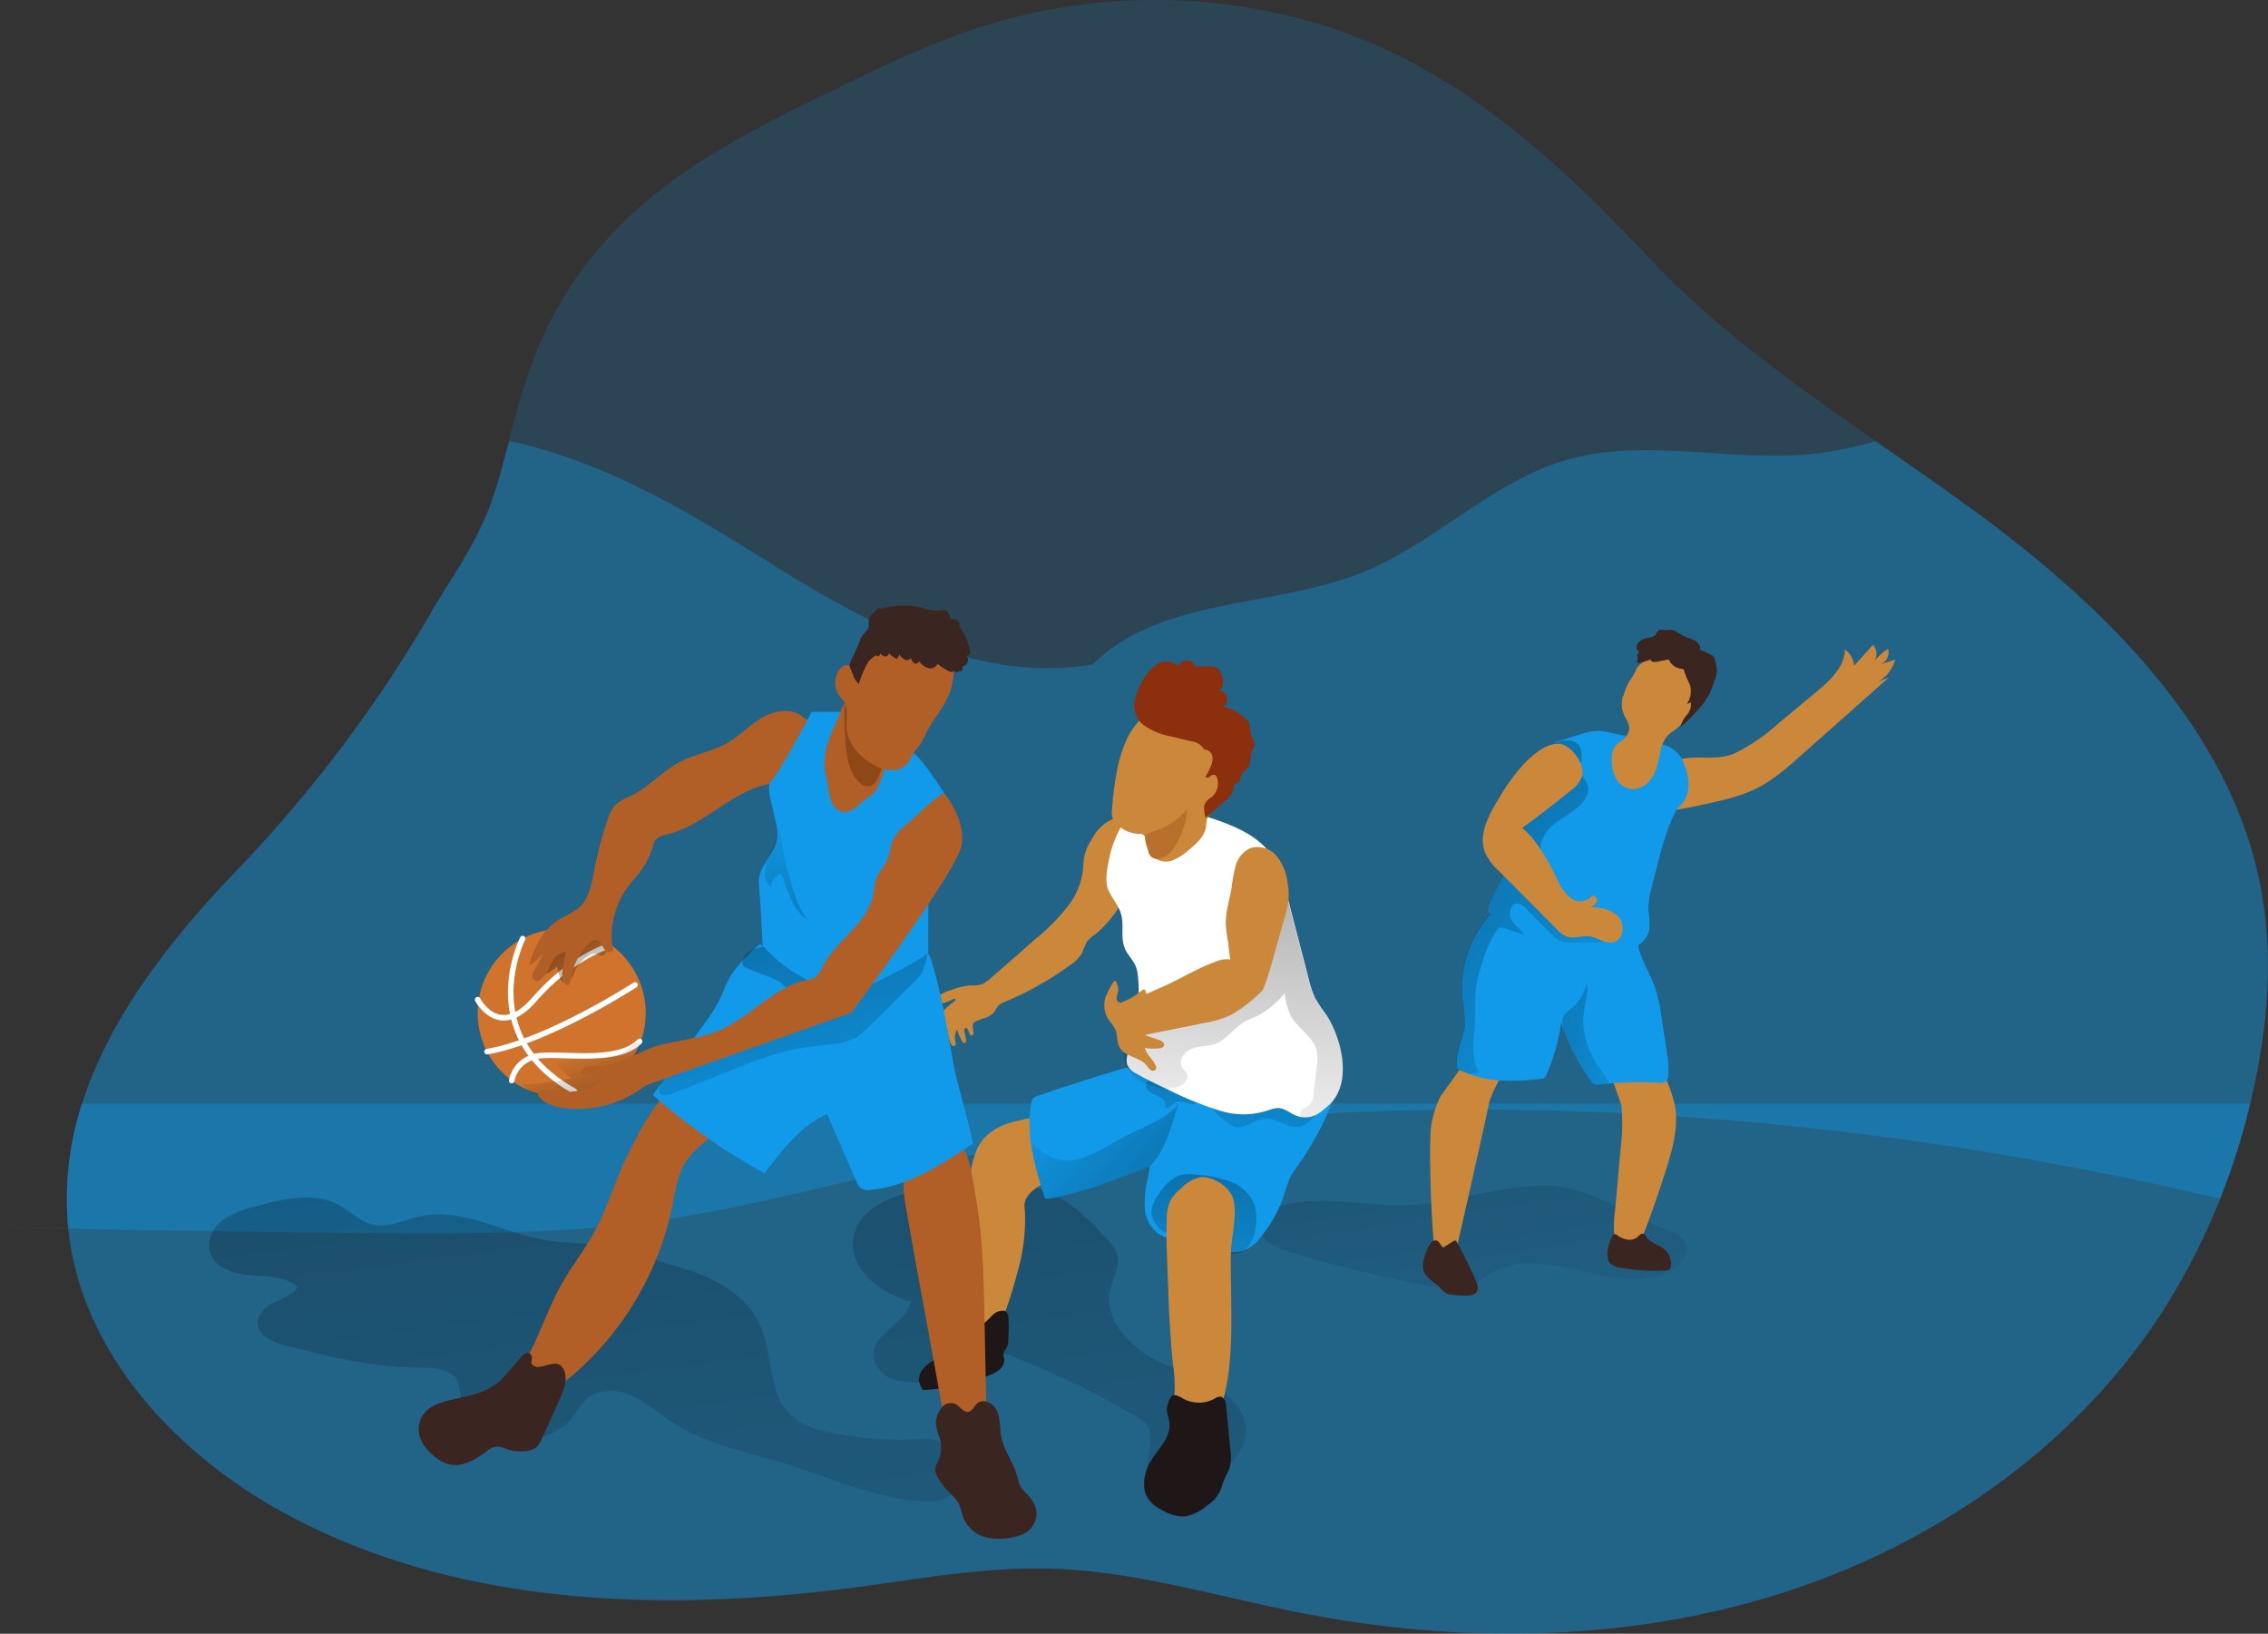 <svg id="Layer_1" data-name="Layer 1" xmlns="http://www.w3.org/2000/svg" xmlns:xlink="http://www.w3.org/1999/xlink" viewBox="0 0 408.07 293.92"><rect x="0" y="0" width="408.07" height="293.92" fill="#333333" stroke="none"/><defs><linearGradient id="linear-gradient" x1="241.86" y1="210.69" x2="262.98" y2="70.47" gradientTransform="matrix(1, 0, 0, -1, 0, 352)" gradientUnits="userSpaceOnUse"><stop offset="0.01"/><stop offset="0.08" stop-opacity="0.69"/><stop offset="0.21" stop-opacity="0.32"/><stop offset="1" stop-opacity="0"/></linearGradient><linearGradient id="linear-gradient-2" x1="161.07" y1="248.05" x2="193.73" y2="-6.48" xlink:href="#linear-gradient"/><linearGradient id="linear-gradient-3" x1="78.38" y1="237.22" x2="111" y2="-17.02" xlink:href="#linear-gradient"/><linearGradient id="linear-gradient-4" x1="218.27" y1="149.35" x2="214.2" y2="108.94" xlink:href="#linear-gradient"/><linearGradient id="linear-gradient-5" x1="210.2" y1="128.79" x2="210.01" y2="80.92" xlink:href="#linear-gradient"/><linearGradient id="linear-gradient-6" x1="219.34" y1="183.38" x2="213.63" y2="110.29" xlink:href="#linear-gradient"/><linearGradient id="linear-gradient-7" x1="127.52" y1="181.96" x2="142.09" y2="110.83" xlink:href="#linear-gradient"/><linearGradient id="linear-gradient-8" x1="102.04" y1="120.85" x2="97.25" y2="134.27" xlink:href="#linear-gradient"/><linearGradient id="linear-gradient-9" x1="92.67" y1="155.92" x2="105.63" y2="141.37" xlink:href="#linear-gradient"/><linearGradient id="linear-gradient-10" x1="216.24" y1="96.91" x2="179.45" y2="128.07" xlink:href="#linear-gradient"/><linearGradient id="linear-gradient-11" x1="135.88" y1="130.16" x2="134.76" y2="179.72" xlink:href="#linear-gradient"/><linearGradient id="linear-gradient-12" x1="235.71" y1="182.41" x2="292.4" y2="141.49" xlink:href="#linear-gradient"/><linearGradient id="linear-gradient-13" x1="255.86" y1="142.28" x2="292.84" y2="134.58" xlink:href="#linear-gradient"/></defs><title>6</title><path d="M398.82,225.29q-.22,1-.48,2.07a128,128,0,0,1-5.4,17.1,115.6,115.6,0,0,1-10.38,20.3c-15.79,24.48-41.17,42.08-69,50.81s-57.85,9-86.43,3.32c-14.94-2.95-29.69-7.5-44.91-7.89-11.52-.3-23,1.8-34.38,3.32-35.08,4.68-72.46,3.54-103.49-13.46C24.9,290.2,8,271.93,5.76,249.86v-.08a54.94,54.94,0,0,1,2.48-22.45c5.06-15.9,16.37-30,27.78-41.89A243.19,243.19,0,0,0,71,139c4.32-7.37,8.77-13.21,11.42-21.58,1-3.07,1.8-6.19,2.63-9.3a147.64,147.64,0,0,1,4.47-14.86A68.67,68.67,0,0,1,105,69.42c10.93-11,25.21-18,39.2-24.77,8.19-4,16.41-7.94,25.05-10.78a103.18,103.18,0,0,1,61.54-.74,93.47,93.47,0,0,1,16,6.54C263.34,48.27,277.1,61.28,290,75c12.12,12.92,26.56,23.14,41.07,33.24,6.37,4.43,12.76,8.84,19,13.44,23,17.08,45.14,39,50.32,67.24C402.55,200.93,401.5,213.37,398.82,225.29Z" transform="translate(6.52 -28.8)" fill="#109ae9" opacity="0.18" style="isolation:isolate"/><path d="M398.82,225.29q-.22,1-.48,2.07a128,128,0,0,1-5.4,17.1c-78.08-18.36-160.19-22.19-238.51-5-14.34,3.15-28.56,7-43.1,9-16.58,2.33-33.39,2.31-50.13,2.18q-27.71-.22-55.41-.8c-27.7-.57,0,0,0-.08a54.94,54.94,0,0,1,2.48-22.45c5.06-15.9,16.37-30,27.78-41.89a243.19,243.19,0,0,0,35-46.41c4.32-7.37,8.77-13.21,11.42-21.58,1-3.07,1.8-6.19,2.63-9.3l.47.1c17.86,4,32.68,13.25,48,22.81,17.12,10.65,36.64,20.71,56.5,17.3,12.38-12.24,32.69-10.07,48.81-16.67,12.89-5.27,23.08-16.24,36.45-20.12,14.36-4.16,29.78.55,44.63-1.12a72.22,72.22,0,0,0,11-2.24c6.37,4.43,12.76,8.84,19,13.44,23,17.08,45.14,39,50.32,67.24C402.55,200.93,401.5,213.37,398.82,225.29Z" transform="translate(6.52 -28.8)" fill="#109ae9" opacity="0.35" style="isolation:isolate"/><path d="M398.34,227.36a121.61,121.61,0,0,1-15.78,37.4c-15.79,24.48-41.17,42.08-69,50.81s-57.85,9-86.43,3.32c-14.94-2.95-29.69-7.5-44.91-7.89-11.52-.3-23,1.8-34.38,3.32-35.08,4.68-72.46,3.54-103.49-13.46-19.47-10.67-36.35-29-38.6-51.05a54.94,54.94,0,0,1,2.48-22.45Z" transform="translate(6.52 -28.8)" fill="#109ae9" opacity="0.35" style="isolation:isolate"/><path d="M246.41,245.63c-7.78.2-15.82-2.16-23.18.38-1.31.45-2.69,1.18-3.14,2.5-.89,2.62,2.38,4.61,5,5.41a240.37,240.37,0,0,0,27.51,6.6,10.57,10.57,0,0,0,4.23.16c2-.47,3.53-2,5.3-3,9.41-5.38,22.08,4.73,31.75-.17,2-1,3.82-3.38,2.74-5.34a5.17,5.17,0,0,0-3-2c-7-2.57-14.23-7.93-21.68-8.08C263.33,241.91,255,245.41,246.41,245.63Z" transform="translate(6.52 -28.8)" fill="url(#linear-gradient)"/><path d="M201.19,273.36c-4.67-2.48-9.08-7.26-8-12.43.48-2.21,1.94-4.38,1.3-6.54a7.15,7.15,0,0,0-1.86-2.71c-2.58-2.76-5.23-5.55-8.51-7.42-7.09-4-15.87-3.07-23.89-1.64-5.59,1-12.28,3.28-13.2,8.88s4.84,10,10.29,11.46c-.59,3.91-6.52,5.45-6.69,9.4-.09,2,1.58,3.82,3.49,4.55a14.78,14.78,0,0,0,6.06.51l7.06-.39a4.81,4.81,0,0,0,3.4-1.08c1-1,1-2.86,2.31-3.44a3.28,3.28,0,0,1,2.51.27A156.22,156.22,0,0,1,196,282.54c3.88,2.21,4.85,2.49,4.39,6.8-.22,2.11-1.24,3.88.34,5.82,5,6.23,17.64-3.08,16.93-9.56C216.86,278.48,206.34,276.1,201.19,273.36Z" transform="translate(6.52 -28.8)" fill="url(#linear-gradient-2)"/><path d="M160,287.64a59,59,0,0,1-17.63-1.24,14.23,14.23,0,0,1-6.34-2.73c-4.42-3.85-3.41-10.92-5.74-16.3-2.77-6.4-9.66-9.28-16-11-3.35-.89-6.47-2.45-9.82-3.14-4.31-.89-8.77-.59-13.1-1.37C83.83,250.5,76.52,246,69,247.66c-2.89.63-5.79,2.16-8.66,1.42-2.15-.56-3.77-2.31-5.71-3.39-4.59-2.56-10.27-1.21-15.33.21a16.67,16.67,0,0,0-5.74,2.43,5.64,5.64,0,0,0-2.37,5.44c.68,3,4.21,4.21,7.23,4.46s6.39.14,8.68,2.14c-1,1.37-2.67,2-4.17,2.7s-3.05,2-3.08,3.65c0,2.38,2.79,3.6,5.1,4.19,7.69,1.93,15.47,3.88,23.4,3.94,2.45,0,5.2,0,7,1.66,1.12,1.08,2.42,11.34.8,11.08,7.34,1.15,16.28,1.7,20.7-4.27a22.54,22.54,0,0,1,2-2.66c2.06-2,5.46-2,8.12-.84s4.84,3.1,7.24,4.7c5.11,3.39,11.15,5,17.07,6.57,8.63,2.28,20.8,8.13,29.67,7.81C169.52,298.63,166.83,287.64,160,287.64Z" transform="translate(6.52 -28.8)" fill="url(#linear-gradient-3)"/><path d="M180.89,229.45c-1.57.45-3.23.71-4.82,1.11-2.89.72-5.52,2.19-6.81,5a17.6,17.6,0,0,0-1.2,4.61,87.92,87.92,0,0,0-.31,25.25,23.55,23.55,0,0,1,.27,2.65c0,1.07,0,2.44.84,2.66a1.53,1.53,0,0,0,1.08-.26,13.14,13.14,0,0,0,2.28-1.56,3.79,3.79,0,0,0,.75-.8,5.13,5.13,0,0,0,.52-1.05,76.94,76.94,0,0,0,3.08-9.47,33.81,33.81,0,0,0,1.31-11,4.54,4.54,0,0,1,0-1.56c.46-1.61,2.44-3,4-3.48l3.56-1.07a1.81,1.81,0,0,0,1.44-2.53,28.91,28.91,0,0,0-3.14-9.7A12.31,12.31,0,0,1,180.89,229.45Z" transform="translate(6.52 -28.8)" fill="#cb883a"/><path d="M233.37,226.59a55,55,0,0,1-7,12.81c-1.33,1.81-1.59,4-2.49,6.09a26,26,0,0,1-3.51,5.84,7.68,7.68,0,0,1-2.51,2.2,6.08,6.08,0,0,1-2.26.53,17,17,0,0,1-4.38-.39,50.36,50.36,0,0,1-7.13-1.92,8.79,8.79,0,0,1-2.34-1.1,6.31,6.31,0,0,1-2.29-4.55,19,19,0,0,1,.51-5.2c.33-1.74.09-.49.43-2.23l-.26.1c-2.51,1-4.71,1.75-8.24,3.11-.89.34-10.14,3.12-10.36,2.5a51.58,51.58,0,0,1-2.44-9.06,23.68,23.68,0,0,1-.12-7.79c.28-1.54.7-1.41,2.27-1.94,1.42-.48,2.85-1,4.27-1.42,2.86-.93,5.72-1.83,8.6-2.7a20.31,20.31,0,0,1,3.77-.83,8,8,0,0,1,4,.54c2.34,1,4.82.68,7.41.7a176.53,176.53,0,0,1,22.85,1.82,2.2,2.2,0,0,1,1,.3C233.94,224.55,233.71,225.72,233.37,226.59Z" transform="translate(6.52 -28.8)" fill="#109ae9"/><path d="M206.24,227a4.91,4.91,0,0,0,2.11.41,3.8,3.8,0,0,0,.77-.24,2.34,2.34,0,0,1,1.94.58,18.77,18.77,0,0,1,1.45,1.51,15.61,15.61,0,0,0,2.27,1.78,3.4,3.4,0,0,0,1,.52,2.63,2.63,0,0,0,1.52-.12c1.33-.44,2.53-1.34,3.93-1.37,2.75-.06,4.82,2.83,7.46.73a15.51,15.51,0,0,0,3.61-4.13,8.75,8.75,0,0,1-6.53,1.05,50.54,50.54,0,0,1-6.48-2,71.82,71.82,0,0,0-11.43-2.37c-1.4-.21-2.77-.62-4.18-.8a6.05,6.05,0,0,0-2.08,0c-.5.13-1.57.5-1.82.94a1.48,1.48,0,0,0,.66,1.82c.58.41,1.29.58,1.89,1a1.57,1.57,0,0,1,.8,1.78c.76.17,1.31-.75,2.05-1A1.92,1.92,0,0,1,206.24,227Z" transform="translate(6.52 -28.8)" fill="url(#linear-gradient-4)"/><path d="M219.19,245.6a7.48,7.48,0,0,0-4.43-4.26,21.92,21.92,0,0,0-6.2-1.21,7.27,7.27,0,0,0-2.75.08,7,7,0,0,0-3.26,2.66c-1.06,1.34-2.12,2.94-1.82,4.62a4.42,4.42,0,0,0,2.44,3,17.12,17.12,0,0,0,3.77,1.22c2.52.64,6.52,3.25,9.14,2.64C219.37,253.58,220.07,248.21,219.19,245.6Z" transform="translate(6.52 -28.8)" fill="url(#linear-gradient-5)"/><path d="M204.5,273.91a30.78,30.78,0,0,1,.17,7.79c-.2,1.33-.59,2.75,0,4,.86,1.91,3.67,2.21,5.42,1.06s2.63-3.23,3.23-5.24c1.7-5.8,1.78-11.89,1.69-17.89,0-3-.13-6.07-.07-9.1.05-2.82.83-5.54.68-8.37a6.09,6.09,0,0,0-.42-2.15,6,6,0,0,0-3-2.8,5.18,5.18,0,0,0-2.53-.65,6.42,6.42,0,0,0-3.62,2,7.83,7.83,0,0,0-2,2.25,7.92,7.92,0,0,0-.64,3.4c-.16,4.07.13,8.22.26,12.32Q203.84,267.22,204.5,273.91Z" transform="translate(6.52 -28.8)" fill="#cb883a"/><path d="M204.23,280a1.2,1.2,0,0,1,1.06-.11,5.7,5.7,0,0,1,1.1.56,5.89,5.89,0,0,0,5.59,0,1.88,1.88,0,0,1,1.06-.38c.73.07,1,1,1.06,1.74l.77,8a7.07,7.07,0,0,1-.14,3c-.43,1.25-1.12,2.24-1.44,3.54a6.28,6.28,0,0,1-2.59,3.28,8.24,8.24,0,0,1-4.06,2,6.83,6.83,0,0,1-3.26-.73c-1.86-.82-3.71-2.11-4-4.26a7.51,7.51,0,0,1,1-4.68c1.46-2.72,4.24-4.63,3.36-8a8.44,8.44,0,0,1-.31-1.32,4.66,4.66,0,0,1,.38-1.84,1.85,1.85,0,0,1,.36-.66Z" transform="translate(6.52 -28.8)" fill="#1f1717"/><path d="M193.66,176.19a7.44,7.44,0,0,0-3.59,3.35,10.28,10.28,0,0,0-1.47,3.21c-.21.94-.19,1.92-.31,2.87a13.15,13.15,0,0,1-2.41,5.87,35.67,35.67,0,0,1-6.1,6.24l-3.39,3-4.13,3.58a10.22,10.22,0,0,1-1.91,1.49,5,5,0,0,1-2.21.28,10.78,10.78,0,0,0-3.22.74,9.91,9.91,0,0,0-3.49,1.76.37.37,0,0,0-.17.29c0,.13.14.23.27.28a2.7,2.7,0,0,0,1.73.09,7,7,0,0,0,1.64-.66c.16-.08.39-.13.47,0s-.05.27-.16.36a13.72,13.72,0,0,0-2,1.73,1.86,1.86,0,0,0-.25.6,7.8,7.8,0,0,0-.75,2.46,6.7,6.7,0,0,0,.58,3.12.55.55,0,0,0,.26.32c.21.09.45-.12.5-.35a1.79,1.79,0,0,0-.07-.69,4.63,4.63,0,0,1,.41-2.29,14.48,14.48,0,0,0,.55,2.43,1.07,1.07,0,0,0,.42.67.36.36,0,0,0,.25.06.44.44,0,0,0,.34-.41,2.82,2.82,0,0,0-.09-.57,2.86,2.86,0,0,1,.32-2,9.23,9.23,0,0,0,.91,2.12c.09.15.21.31.38.31a.35.35,0,0,0,.32-.29,1.14,1.14,0,0,0,0-.45L167,214.4a.94.94,0,0,1,0-.41.33.33,0,0,1,.28-.26c.19,0,.3.2.38.37l.27.66a.52.52,0,0,0,.23.31.35.35,0,0,0,.44-.22,1.28,1.28,0,0,0,0-.55l-.09-.7a1.23,1.23,0,0,1,0-.54c.17-.53,1.35-.79,1.83-1a4,4,0,0,0,2.1-1.26,9.12,9.12,0,0,1,.6-1,3,3,0,0,1,1.21-.74,57.59,57.59,0,0,0,11.8-6.65,6.49,6.49,0,0,0,2.19-2.29,15.69,15.69,0,0,1,.77-1.85,6.13,6.13,0,0,1,1.57-1.39,20.39,20.39,0,0,0,4.26-4.95,23.53,23.53,0,0,0,2.79-4.87,23.39,23.39,0,0,0,1.06-5.17c.18-1.42,1.21-4.2-.17-5.37C197.46,175.59,194.91,175.77,193.66,176.19Z" transform="translate(6.52 -28.8)" fill="#cb883a"/><path d="M233.13,227.06a10.21,10.21,0,0,1-1.32,1.22,8.81,8.81,0,0,1-1.36,1,4.45,4.45,0,0,1-2.82.49,5,5,0,0,1-1-.28c-1.07-.44-2-1.31-3.16-1.34a4.68,4.68,0,0,0-1.52.31,14.11,14.11,0,0,1-9.21.09,59.85,59.85,0,0,1-9.2-3.77l-.28-.13c-1.76-.83-3.51-1.67-5.2-2.63a3.55,3.55,0,0,1-1.78-1.7,3.94,3.94,0,0,1,.33-2.53,29.43,29.43,0,0,0,1.19-4.42,30.16,30.16,0,0,0,.44-8.74,7.19,7.19,0,0,0-.39-1.94c-.48-1.2-1.53-2.11-2-3.31-.63-1.51-.32-3.23-.44-4.86-.18-2.39-1.52-3.52-2.47-5.49-.69-1.45-.31-3.6,0-5.19a19.94,19.94,0,0,1,5.22-10.32,3,3,0,0,1,1.55-1,3.15,3.15,0,0,1,1.49.22l8.73,2.77c4.72,1.5,9.82,3.27,12.54,7.42a22.11,22.11,0,0,1,2.47,6.52l.06.24q2,7.71,4,15.42a16.82,16.82,0,0,0,1.09,3.23,28.44,28.44,0,0,0,2,3C234.71,215.32,236.75,222.88,233.13,227.06Z" transform="translate(6.52 -28.8)" fill="#fff"/><path d="M233.13,227.06a10.21,10.21,0,0,1-1.32,1.22,8.81,8.81,0,0,1-1.36,1,4.45,4.45,0,0,1-2.82.49.68.68,0,0,1-.18-.29,1.15,1.15,0,0,1,.59-1.22,6,6,0,0,0,1.2-.81,3,3,0,0,0,.56-1.68c.2-1.7.4-3.4.59-5.1a7.92,7.92,0,0,0,0-2.83c-.58-2.49-3.25-3.86-4.54-6.07a12.09,12.09,0,0,1-1.22-4.28,17,17,0,0,1-4.73,4c-.82.41-1.7.68-2.49,1.13-1.89,1.09-3.15,3.16-5.19,3.94-1.34.53-2.86.41-4.22.89s-2.58,2.05-1.87,3.31c.34.59,1.07,1.06,1,1.74-.2,1.67-2.25,2.17-3.89,2.14a6.24,6.24,0,0,1-1.36-.16c-2.12-.55-4.36-1.4-5.51-3.4a7.52,7.52,0,0,1-.17-6.11,2.54,2.54,0,0,1,.64-1.14,2.6,2.6,0,0,1,.94-.47l.34-.09c7.71-2,15.54-5.47,20-12.07,2.5-3.7,3.86-8.26,6.81-11.52q2,7.71,4,15.42a16.82,16.82,0,0,0,1.09,3.23,28.44,28.44,0,0,0,2,3C234.71,215.32,236.75,222.88,233.13,227.06Z" transform="translate(6.52 -28.8)" fill="url(#linear-gradient-6)"/><path d="M214.25,197.12c.05.35.11.71.18,1.06s.32,3.22.44,3.25a4.42,4.42,0,0,0-2.46.32c-3.63,1.26-6.76,3.33-10.28,4.82-2.13.91-4.21,1.89-6.26,3a3.19,3.19,0,0,0-1.18.87,2.77,2.77,0,0,0,0,2.62c.41,1,.84,1.83,2,2.07a7.59,7.59,0,0,0,3-.18l10.57-2.13a18.37,18.37,0,0,0,4.59-1.36,27.76,27.76,0,0,0,5.72-4.4c.7-.95,2.37-7.25,2.69-8.39l1.38-4.88a17.65,17.65,0,0,0,.68-3.13,12.48,12.48,0,0,0-.18-3.11,9.33,9.33,0,0,0-2-4.79,4.46,4.46,0,0,0-4.77-1.34,4.92,4.92,0,0,0-2.57,3.15,28.7,28.7,0,0,0-.75,4.12c-.37,2.18-1.14,4.37-1,6.61A15.32,15.32,0,0,0,214.25,197.12Z" transform="translate(6.52 -28.8)" fill="#cb883a"/><path d="M193,212.36a10,10,0,0,1,1.11,1.55c.5,1.05.26,2.36.84,3.38,1,1.7,3.6,1.66,4.83,3.18a3.9,3.9,0,0,0,.67.79.7.7,0,0,0,.94,0,.8.8,0,0,0,0-.79c-.48-1.14-1.64-1.93-1.91-3.13a10.57,10.57,0,0,0,2.45.08c.4,0,.89-.16,1-.55s-.36-.77-.78-.93c-1.19-.46-2.64-.61-3.4-1.64l4-2.71a1.25,1.25,0,0,0,.72-1c0-.47-.67-.8-1.21-.8-1.68,0-3.15,1.22-4.83,1.31a7.81,7.81,0,0,1,1.67-1.91c.57-.63.93-1.66.35-2.29a.33.33,0,0,0-.14-.1.42.42,0,0,0-.3.12,12.46,12.46,0,0,1-3.53,2.13,1,1,0,0,1-.63.1.75.75,0,0,1-.46-.76,4.87,4.87,0,0,1,.2-.92,2.87,2.87,0,0,0-.37-2.16c-.33-.51-1.74,2.61-1.83,2.92A4.8,4.8,0,0,0,193,212.36Z" transform="translate(6.52 -28.8)" fill="#cb883a"/><path d="M194.76,166a53.09,53.09,0,0,0-1.18,8.32,4.23,4.23,0,0,0,0,1.42,3.24,3.24,0,0,0,.88,1.39,6.12,6.12,0,0,0,4,1.71,1.17,1.17,0,0,1,.73.15,1,1,0,0,1,.33.47c.54,1.3.71,2.88,1.81,3.75a3.41,3.41,0,0,0,3.23.33,10.19,10.19,0,0,0,2.84-1.84c1.38-1.14,2.86-2.45,3.09-4.23a8.56,8.56,0,0,1,.14-1.24,4.28,4.28,0,0,1,1.13-1.62,14.28,14.28,0,0,0,4-8.18,9,9,0,0,0-3.47-8.12,12,12,0,0,0-5.15-1.78,15.24,15.24,0,0,0-4.86-.09C197.76,157.28,195.79,162,194.76,166Z" transform="translate(6.52 -28.8)" fill="#cb883a"/><path d="M197.63,155a4.41,4.41,0,0,0,1.67,4.29,12.38,12.38,0,0,0,4.88,2l3.81.92a2.87,2.87,0,0,1,1.83,1,1.57,1.57,0,0,0,.3.38,1.5,1.5,0,0,0,.51.15,1.45,1.45,0,0,1,1,1.23,3.23,3.23,0,0,1-.27,1.62,9.63,9.63,0,0,1-1,1.94c.12.28.55.22.8,0a1,1,0,0,1,.82-.34.78.78,0,0,1,.47.53,3.21,3.21,0,0,1-1.07,3.57,2.5,2.5,0,0,0-1.26,1.58c-.06.23.16,2.21.37,2L214,172.8a3.43,3.43,0,0,0,1.44-2.14,1.07,1.07,0,0,1,.2-.8,1.46,1.46,0,0,1,.48-.21c.59-.28.51-1.16.87-1.71.22-.35.62-.55.9-.86.84-.91.42-2.43,1-3.55a2.8,2.8,0,0,0,.32-.73c.1-.58-.38-1.08-.56-1.63-.5-1.59.12-2.1-1.3-3.3a9.84,9.84,0,0,0-3.67-1.94,1.65,1.65,0,0,0-1.12-2.92,1.26,1.26,0,0,0,1-1.19,3.9,3.9,0,0,0-.33-1.65,2.31,2.31,0,0,0-.7-1.13,2,2,0,0,0-1-.31,11.06,11.06,0,0,0-2.93.08,1.63,1.63,0,0,0-3.07-.18,3.29,3.29,0,0,0-4-.24,8.25,8.25,0,0,0-2.71,3.34A10.27,10.27,0,0,0,197.63,155Z" transform="translate(6.52 -28.8)" fill="#8b2f0c"/><path d="M174.88,265.54c-.1-.47-.29-.8-.6-.89a2.57,2.57,0,0,0-2.24.77,15,15,0,0,1-1.8,1.67.74.74,0,0,1-.67.16c-.27-.1-.37-.42-.58-.61a1,1,0,0,0-1.32.24,4.42,4.42,0,0,0-.62,1.34,9.82,9.82,0,0,1-.91,1.69,4.72,4.72,0,0,1-.65.89,6.27,6.27,0,0,1-1.59,1,20.42,20.42,0,0,0-2.28,1.62,9,9,0,0,0-2,1.58,3,3,0,0,0-.78,2.27,3.58,3.58,0,0,0,.56,1.37.47.47,0,0,0,.21.23.62.62,0,0,0,.33,0,37.57,37.57,0,0,0,11.68-2.7,5.85,5.85,0,0,0,1.75-1,2.28,2.28,0,0,0,.81-1.77,3.69,3.69,0,0,1-.13-1.19,4.21,4.21,0,0,1,.55-.94,3.5,3.5,0,0,0,.29-1.72A20.66,20.66,0,0,0,174.88,265.54Z" transform="translate(6.52 -28.8)" fill="#1f1717"/><path d="M160.77,269.76l2.31,12.72a10.93,10.93,0,0,0,1.24,3.94,3.73,3.73,0,0,0,3.45,1.89c2.62-.36,3.23-3.83,3.17-6.47l-.34-16.45c-.14-7.08-.29-14.2-1.55-21.18-.44-2.41-1.07-8.81-3.33-9.86-1.59-.75-6.18.91-7.5,2.05-3.35,2.9-2,8.07-1.35,11.84C158.12,255.42,159.47,262.59,160.77,269.76Z" transform="translate(6.52 -28.8)" fill="#b15f27"/><path d="M106.25,236.93c-2.13,4.35-3.44,9.09-5.74,13.35-1.82,3.37-4.22,6.38-6.08,9.72-3.6,6.47-5.27,14.27-10.73,19.27-.61.56-1.33,1.33-1,2.1s1.33.81,2.12.69c5.12-.76,9.62-3.83,13.4-7.36a55,55,0,0,0,16.21-28.85c.59-2.9,1-6,2.69-8.39,2.45-3.55,7.27-5.23,8.9-9.22a2.86,2.86,0,0,0,.27-1.47c-.41-3-8.54-4.42-10.8-3C111.58,226.15,108.19,232.93,106.25,236.93Z" transform="translate(6.52 -28.8)" fill="#b15f27"/><path d="M168.53,234.54c-5.63,3.78-11.58,7.68-18.33,8.32a2.52,2.52,0,0,1-1.91-.35,2.71,2.71,0,0,1-.69-1.07l-5.31-12.21c-4.76,2.15-8.11,6.49-11.25,10.66a111.37,111.37,0,0,1-20.1-14.09l9.18-12.7a31.08,31.08,0,0,0,2.57-3.95c.79-1.53,1.32-3.19,2.19-4.68a23.82,23.82,0,0,1,5.47-5.86c1.45,2.2,4.52,2.37,7.12,2.79,2.36.37,4.66,1.12,7,1.38,4.7.51,9.1-1,13.47-2.47,2.43-.82,2.61-.45,3.33,2,.65,2.15,1.16,4.34,1.64,6.54.93,4.33,1.62,8.71,2.46,13.06C165.61,223,168.71,234.42,168.53,234.54Z" transform="translate(6.52 -28.8)" fill="#109ae9"/><path d="M127.93,200.28c-.47.38-1.08,1.49-.82,2.09a1.55,1.55,0,0,0,.9.67l4.33,1.72a6.78,6.78,0,0,1,1.59.8,18.33,18.33,0,0,1,1.84,2c1.29,1.3,3.22,1.87,4.39,3.28-.73-.88-7,1.61-8,1.92-2.77.84-5.46,2-8.16,3.12a30.56,30.56,0,0,0-8.9,4.89c-.93.81-2.94,2.59-3,3.93-.15,2.17,2.85.68,4,.21l10.26-4.06a61,61,0,0,1,9.11-3.07c2.51-.56,5.07-.81,7.62-1.12a11,11,0,0,0,4.39-1.18,11.38,11.38,0,0,0,2-1.66c2.4-2.29,4.79-4.61,7.07-7a19.67,19.67,0,0,0,2.84-3,19,19,0,0,0,1-3.61c-5.44,2.22-11.36,1.32-17,.44C139.57,200,131.33,197.53,127.93,200.28Z" transform="translate(6.52 -28.8)" fill="url(#linear-gradient-7)"/><circle cx="101.06" cy="182.25" r="15.12" fill="#d0742d"/><path d="M87.52,197.66S78.68,215,96.87,225.14" transform="translate(6.52 -28.8)" fill="none" stroke="#fff" stroke-linecap="round" stroke-miterlimit="10"/><path d="M79.42,208.65s3.83,7.32,10.16,0,13-9.51,13-9.51" transform="translate(6.52 -28.8)" fill="none" stroke="#fff" stroke-linecap="round" stroke-miterlimit="10"/><path d="M107.74,206s-15.65,10.15-26.62,12" transform="translate(6.52 -28.8)" fill="none" stroke="#fff" stroke-linecap="round" stroke-miterlimit="10"/><path d="M85.55,223.2a5.58,5.58,0,0,1,4.71-4.42c4.11-.63,14.32,1.46,18.3-2.61" transform="translate(6.52 -28.8)" fill="none" stroke="#fff" stroke-linecap="round" stroke-miterlimit="10"/><path d="M100.25,219.16l-5,.14c-.6,0-1.35.16-1.48.74s.31.89.68,1.21l1.78,1.51a40.06,40.06,0,0,1-8.72,1.11c.86,1.37,2.56,1.95,4.15,2.27a25.27,25.27,0,0,0,4.24.49,11,11,0,0,0,4.54-.63,14,14,0,0,0,3.67-2.5,15.7,15.7,0,0,0,3.39-3.56c.31-.5,1.81-3.48,1-3.77-.49-.18-2.46,1.79-3,2.05A12.41,12.41,0,0,1,100.25,219.16Z" transform="translate(6.52 -28.8)" fill="url(#linear-gradient-8)"/><path d="M93.67,202.68l.54,2a1.52,1.52,0,0,0,.28.62,1.12,1.12,0,0,0,1.57-.12,5.18,5.18,0,0,0,.82-1.56,6.56,6.56,0,0,1,2.43-2.86,1.82,1.82,0,0,1,1.49-.37c.34.1.65.38,1,.36.66,0,.84-.91.83-1.57,0-1-.21-2.23-1.16-2.54a2.11,2.11,0,0,0-1,0c-3.24.52-5.8,2.92-8.06,5.29-.34.36-1.94,1.72-1,2.2A6.25,6.25,0,0,0,93.67,202.68Z" transform="translate(6.52 -28.8)" fill="url(#linear-gradient-9)"/><path d="M89.84,199.3a11.08,11.08,0,0,1,4.79-5.41,19.92,19.92,0,0,0,2.77-1.57c2.1-1.67,2.57-4.6,3.06-7.24a62.25,62.25,0,0,1,2.42-9,6.5,6.5,0,0,1,1.27-2.41A9.29,9.29,0,0,1,107,172c3.18-1.54,5.56-4.41,8.69-6.06,2.73-1.45,5.91-1.92,8.6-3.44,2.28-1.3,4.09-3.29,6.36-4.6s5.39-1.8,7.35-.05c1.06.94,2.58.3,4,.66.65,1.7-.34,3.55-1.38,5q-1.31,1.86-2.78,3.6a7.67,7.67,0,0,1-2,1.81,12,12,0,0,1-3.88.92c-6.81,1.19-11.76,7.52-18.49,9.09a3.68,3.68,0,0,0-2,.91,3.74,3.74,0,0,0-.57,1.35,13.58,13.58,0,0,1-1.93,4c-.79,1.12-1.74,2.11-2.55,3.21a15,15,0,0,0-2.78,10.6c.32.23.11,1-.26,1.12a1,1,0,0,1-1-.33,4.82,4.82,0,0,1-.6-1A1.7,1.7,0,0,0,101,198c-.72-.28-1.47.34-2,.94a12,12,0,0,0-2.59,4.84c-.14.6-.22,1.23-.4,1.82-.07.22-.2.47-.43.46a.46.46,0,0,1-.25-.1c-.86-.61-.76-1.9-.58-2.94l.55-3.06a3.87,3.87,0,0,0-2.33,1.6c-.4.6-.61,1.31-1,2A5.78,5.78,0,0,1,90.76,205a1.21,1.21,0,0,1-.58.33.88.88,0,0,1-.92-1,3.05,3.05,0,0,1,.62-1.44,11.94,11.94,0,0,0,1.22-2.61,7.68,7.68,0,0,1-2.35,2.19A9.94,9.94,0,0,1,89.84,199.3Z" transform="translate(6.52 -28.8)" fill="#b15f27"/><path d="M144.69,156.87h-5.15s-6,11.3-7.35,12.51,1.62,7.48,1.08,10.45-3.51,4.86-3.24,8,.68,11.18.68,11.18,10.11,11.59,20.22,6.6,9.57-5.52,9.57-5.52V180.23l2.83-8.76s-3.65-5.9-5.53-7.2S144.69,156.87,144.69,156.87Z" transform="translate(6.52 -28.8)" fill="#109ae9"/><path d="M144.18,158.21c-1.28,2.74-2.58,5.64-2.33,8.64.1,1.1.4,2.16.59,3.25a11.82,11.82,0,0,0,.68,3.05,2.78,2.78,0,0,0,2.38,1.78,3.89,3.89,0,0,0,2.25-1.11,28.61,28.61,0,0,1,2.75-2.15c.76-.49,1.61-2.67,2.11-4.44.43-1.52-1.05-4.59-1.15-6.18A8.17,8.17,0,0,0,150,156.6a4.5,4.5,0,0,0-3.59-1.89C145.17,154.82,144.64,157.21,144.18,158.21Z" transform="translate(6.52 -28.8)" fill="#b15f27"/><path d="M145.47,155.41a48.23,48.23,0,0,0,.05,5.89c.18,2.83.47,6.6,2.88,8.53a1.82,1.82,0,0,0,1.8.34,2.66,2.66,0,0,0,1.21-1.41,17.32,17.32,0,0,0,1.19-3.17.85.85,0,0,0,0-.5.68.68,0,0,0-.26-.32c-1.66-1.49-3.93-2.92-4.87-5C146.82,158.34,146.16,156.88,145.47,155.41Z" transform="translate(6.52 -28.8)" fill="#8e4717"/><path d="M156,142a7.38,7.38,0,0,1,8.88,5.46q.08.31.12.63a10.19,10.19,0,0,1-.14,3.44,12.78,12.78,0,0,1-.68,2.34c-1,2.45-2.9,4.42-4.06,6.8a18.56,18.56,0,0,1-.86,1.73c-.42.67-1,1.23-1.4,1.9a14,14,0,0,1-1.21,2,3.69,3.69,0,0,1-3,1.09,7.45,7.45,0,0,1-3.1-1.07c-2.47-1.41-4.63-3.82-4.76-6.67-.07-1.43.35-3-.27-4.25-.3-.63-.84-1.13-1.21-1.74a4,4,0,0,1,.32-4.52,2,2,0,0,1,.8-.62,1.36,1.36,0,0,1,1.67.93,1.4,1.4,0,0,1,0,.5,9.44,9.44,0,0,1,1.36-3.88,7.78,7.78,0,0,1,3-2.42,22.82,22.82,0,0,1,3.65-1.34A2.84,2.84,0,0,1,156,142Z" transform="translate(6.52 -28.8)" fill="#b15f27"/><path d="M149.7,147.9a17.57,17.57,0,0,0-1.68,3.94,3.16,3.16,0,0,1-1-1.49l-.52-1.27a1.6,1.6,0,0,1-.12-.37,1.15,1.15,0,0,1,0-.37,3.52,3.52,0,0,1,.54-1.35,27,27,0,0,0,1.37-3.23c.28-.77,1.42-1.51,1.51-2.33a10.65,10.65,0,0,1,0-1.13c.2-.89,1.26-1.33,1.62-2.17.28.29.76.19,1.15.08a13.62,13.62,0,0,1,7,0,7.27,7.27,0,0,0,2.44.45c.63,0,1.32-.27,1.83.1a1.9,1.9,0,0,1,.57,1.39c.68,0,1.56.13,1.69.8v.52a2.06,2.06,0,0,0,.54.85,6.14,6.14,0,0,1,.87,1.87l.2.59.2.6a1.56,1.56,0,0,1,.13.93.59.59,0,0,1-.68.46h0a1.13,1.13,0,0,1-.75,1.9.79.79,0,0,1,0,.73.38.38,0,0,1-.53.14.39.39,0,0,1-.1-.08.35.35,0,0,1-.42.3,1,1,0,0,1-.49-.34c0,.31-.46.32-.74.19a9.79,9.79,0,0,1-2.16-1.38,1.44,1.44,0,0,1-1.75.74,3.18,3.18,0,0,1-1.62-1.29c.07.37-.46.61-.8.44a1.52,1.52,0,0,1-.61-.93.92.92,0,0,1-1.14.26,2.59,2.59,0,0,1-.94-.86l-.46.78a4.64,4.64,0,0,1-1.45-1.11c.08.38-.37.69-.74.63a1.68,1.68,0,0,1-.91-.66.4.4,0,0,1-.63.49.22.22,0,0,1-.05-.08C150.73,147,150,147.41,149.7,147.9Z" transform="translate(6.52 -28.8)" fill="#3a2520"/><path d="M163.33,171.47s4.18,5,3.1,9.7S146.67,211,146.67,211l-37,13.07a19.8,19.8,0,0,1-14.82,4.07A8.12,8.12,0,0,1,91.44,227c-.69-.45-2-1.71-.46-2.1a3,3,0,0,1,1.4.1,12.94,12.94,0,0,0,9.62-1.8l-3-.77c-.35-.09-.75-.22-.89-.55a.79.79,0,0,1,.29-.89,2,2,0,0,1,.94-.33c.82-.11,1.65-.09,2.47-.15,3.75-.29,6.83-2.76,10.42-3.69s7.32-1.21,10.74-2.67c5.53-2.38,9.67-7.72,15.56-9a5.12,5.12,0,0,0,1.54-.48,4.7,4.7,0,0,0,1.44-2c2.48-4.75,8.14-7.76,9.11-13a17.84,17.84,0,0,1,.5-2.72c.47-1.33,1.58-2.35,2.1-3.66.44-1.08.46-2.3.93-3.37a7.85,7.85,0,0,1,2.3-2.69C158.52,175.49,161,172.84,163.33,171.47Z" transform="translate(6.52 -28.8)" fill="#b15f27"/><path d="M83.77,276.87c.57-.55,1.1-1.16,1.62-1.77l1.87-2.16c.49-.57,1.37-1.17,1.85-.26.34.64-.39,1.15.19,1.7,1.12,1.06,3.48-.78,4.8-.07a2.08,2.08,0,0,1,.85,1c.73,1.65,0,3.54-.75,5.18l-3.27,7.24a4,4,0,0,1-.9,1.42,3.24,3.24,0,0,1-1.42.62,7.38,7.38,0,0,1-3.87-.23,4.68,4.68,0,0,0-2.11-.47,3.61,3.61,0,0,0-1.63.85c-2,1.51-4.46,2.95-6.88,2.3a8,8,0,0,1-3.49-2.36c-3-3-2.25-7.23,2-8.64,4-1.33,7.81-1.17,11.05-4.22Z" transform="translate(6.52 -28.8)" fill="#3a2520"/><path d="M162.67,282.42a2.07,2.07,0,0,1,2.73-1c.84.42,1.43,1.55,2.35,1.37.72-.15,1-1,1.55-1.49,1.11-1,3,0,3.57,1.33s.47,2.9.71,4.36c.36,2.13,1.53,4,2.42,5.95.45,1,.59,2.11,1,3.07s1.45,1.64,2,2.47a4.75,4.75,0,0,1,1,2.73,4.29,4.29,0,0,1-2.44,3.61,11.56,11.56,0,0,1-6.86.53,6.08,6.08,0,0,1-4-3.79,14.35,14.35,0,0,0-.79-2.4,8.82,8.82,0,0,0-1.57-1.77,13.32,13.32,0,0,1-2.13-2.82,2.68,2.68,0,0,1-.45-1.48,3.94,3.94,0,0,1,.51-1.4,5.9,5.9,0,0,0,.45-3.44c-.2-1.09-.7-2.11-.85-3.2A4.14,4.14,0,0,1,162.67,282.42Z" transform="translate(6.52 -28.8)" fill="#3a2520"/><path d="M205.53,227.36c-1.17,3.52-2.35,8.6-5.14,11.23a1.24,1.24,0,0,1-.22.18c-2.51,1-4.71,1.75-8.24,3.11-.89.34-10.14,3.12-10.36,2.5a51.58,51.58,0,0,1-2.44-9.06,2.82,2.82,0,0,1,.14-.64c1.57,1.28,3.25,2.6,5.25,2.87a7.8,7.8,0,0,0,3.29-.33c3.17-.91,5.91-2.9,8.87-4.38C199.81,231.27,203.38,230.13,205.53,227.36Z" transform="translate(6.52 -28.8)" fill="url(#linear-gradient-10)"/><path d="M200.08,181.92a2.35,2.35,0,0,0,.41.91,1.62,1.62,0,0,0,1.33.48,4.3,4.3,0,0,0,3-2.19,13.28,13.28,0,0,0,2.24-6.76,11.87,11.87,0,0,1-4.88,3.61c-.61.27-2.18.54-2.56,1.09S199.89,181.23,200.08,181.92Z" transform="translate(6.52 -28.8)" fill="#b7712c"/><path d="M139.25,194.53A7.52,7.52,0,0,1,136,191c-.72-1.47-1.16-3.06-1.76-4.58-.06-.15-.14-.32-.29-.36a.49.49,0,0,0-.37.08,2.83,2.83,0,0,0-1.42,2.25,3,3,0,0,1-1.07-2.5,8.24,8.24,0,0,1,.68-2.72c.89-2.28,1.92-4.81,1-7.07,1.51,2.86,1.52,6.2,2.38,9.27C135.73,187.31,137.26,193.54,139.25,194.53Z" transform="translate(6.52 -28.8)" fill="url(#linear-gradient-11)"/><path d="M285.24,228.13a32.87,32.87,0,0,1-.15,7.08l-1,11.2a21.61,21.61,0,0,0,0,6.22,1.34,1.34,0,0,0,.28.66,1.37,1.37,0,0,0,.66.3l2.1.54a.71.71,0,0,0,.94-.32.79.79,0,0,0,.06-.22q2.81-7.07,5.1-14.32c1.21-3.81,2.32-7.83,1.58-11.76a26.19,26.19,0,0,0-2.55-6.56,1.2,1.2,0,0,0-.5-.61,1.16,1.16,0,0,0-.61-.05c-1.45.15-7.21-.07-7.86,1.28C283,222.08,285.62,228.13,285.24,228.13Z" transform="translate(6.52 -28.8)" fill="#cb883a"/><path d="M263.8,222s-2.24,3.92-2.51,5.69-5.78,25.93-5.78,25.93-3.09,2.15-3.72.88-1.39-20.1-.76-23.39a17.75,17.75,0,0,1,1.64-5.06l4.63-6.45Z" transform="translate(6.52 -28.8)" fill="#cb883a"/><path d="M293.65,222.3a1.53,1.53,0,0,1-.32.94,1.85,1.85,0,0,1-1.49.36,66.86,66.86,0,0,0-8.84.13h0c-.6.05-1.2.1-1.8.17a1.2,1.2,0,0,1-1.43-.58,37.75,37.75,0,0,1-5-9.35c-.14-.38-.27-.76-.4-1.15a36,36,0,0,1-2.68,9.43,1.26,1.26,0,0,1-.3.46,1.13,1.13,0,0,1-.62.19c-4.37.51-9,.64-13-.87-.44-.16-.88-.34-1.31-.54a1.41,1.41,0,0,1-.73-.56,1.42,1.42,0,0,1-.13-.53c-.19-2.44,1.23-4.72,1.43-7.16a24.2,24.2,0,0,0-.41-4.57,19.69,19.69,0,0,1,5.11-15.44,14.27,14.27,0,0,1,1.1-1.1l2.38,1c2,.88,4.08,1.71,6.16,2.4A28.43,28.43,0,0,0,283,197.2a7.79,7.79,0,0,0,1.07-.12c.9-.13,2.6-.6,3.42,0a2.68,2.68,0,0,1,.77,1.79,8.45,8.45,0,0,0,.21,1c.76,2.42,2.14,4.58,2.93,7a29.49,29.49,0,0,1,1,4.75c.34,2.21.69,4.42,1,6.64A15.24,15.24,0,0,1,293.65,222.3Z" transform="translate(6.52 -28.8)" fill="#109ae9"/><path d="M305.46,164.39a33.55,33.55,0,0,0,8-5.44l6.81-5.66c2.44-2,5.09-4.46,5.16-7.63a3.85,3.85,0,0,1,1.64,2.92l3.41-3.76a2.37,2.37,0,0,1,.18,3,10,10,0,0,1,2.52-2.28,2.28,2.28,0,0,1-1.27,2.75l2.55-.8a6.53,6.53,0,0,1-3.12,4l2-.82-6.93,6.15-1.76,1.57-7,6.21c-2.71,2.41-5.47,4.85-8.77,6.36a32.09,32.09,0,0,1-5.47,1.79A113.22,113.22,0,0,1,291.86,175c-1.58.22.61-8.23,2.84-9.23C297.94,164.36,302,165.87,305.46,164.39Z" transform="translate(6.52 -28.8)" fill="#cb883a"/><path d="M296.17,173.33c-.31.36-.66.68-.95,1.06a6.83,6.83,0,0,0-.66,1.22c-1.82,4-2.76,8.43-3.86,12.7a14.06,14.06,0,0,0-.64,4.37,13.82,13.82,0,0,1,.18,3.4,4.56,4.56,0,0,1-2.05,2.82,7,7,0,0,1-1.47.81c-4.23,1.77-9.07.83-13.47-.48-1.27-.38-2.53-.78-3.76-1.28a27.52,27.52,0,0,1-2.59-1.19,28.74,28.74,0,0,1-4.73-3.06,4.51,4.51,0,0,1-.51-.47,1.47,1.47,0,0,1-.35-.65,2.13,2.13,0,0,1,.19-1.11c1.33-3.54,3.77-6.64,5-10.13l.53-1.5,1.26-3.56,4.35-12.3a6.63,6.63,0,0,1,.48-1.38.79.79,0,0,1,.46-.38l4.37-1.34a10.82,10.82,0,0,1,2.93-.59,9.64,9.64,0,0,1,2.21.3c3,.63,6,1.26,9,2l.66.18a5.31,5.31,0,0,1,3.77,3.64C297.49,168.66,297.71,171.46,296.17,173.33Z" transform="translate(6.52 -28.8)" fill="#109ae9"/><path d="M282.93,197a.57.57,0,0,1,0,.26c-.1.77-1.26,1.1-2.14,1.1h-4.15a6,6,0,0,1-2.58-.36,5.68,5.68,0,0,1-1.6-1.28l-1.16-1.17-3.25-3.29a2.46,2.46,0,0,0-1.55-.91c-.88,0-1.36.89-1.36,1.8a2.17,2.17,0,0,0,.24,1c.57,1.09,1.68,1.8,2.34,2.84l-.82-.28-2.77-.94a1.28,1.28,0,0,0-.72-.1,1.22,1.22,0,0,0-.62.52,21.37,21.37,0,0,0-2.71,6.19,24.63,24.63,0,0,0-1.05,4.14c-.24,1.83-.07,3.69-.13,5.54-.12,3.3-.94,6.85.69,9.71a7.51,7.51,0,0,1-1.89.21c-.44-.16-.88-.34-1.31-.54a1.41,1.41,0,0,1-.73-.56,1.42,1.42,0,0,1-.13-.53c-.19-2.44,1.23-4.72,1.43-7.16a24.2,24.2,0,0,0-.41-4.57,19.69,19.69,0,0,1,5.11-15.44,1.47,1.47,0,0,1-.35-.65,2.13,2.13,0,0,1,.19-1.11c1.33-3.54,3.77-6.64,5-10.13l.53-1.5,1.26-3.56,4.35-12.3a6.63,6.63,0,0,1,.48-1.38,5.45,5.45,0,0,1,2.35-.56c2.32.06,2.88,1.8,2.48,3.71-.2,1-.39,1.2,0,2.18s1.36,1.8,1.29,3.1a3.51,3.51,0,0,1-.76,1.88c-1.18,1.6-3.05,2.52-4.68,3.68s-3.16,2.84-3.08,4.83a10.85,10.85,0,0,1,.08,1.4c-.12,1.17-1.18,2-1.5,3.17-.48,1.72.82,3.38,2,4.69a23.74,23.74,0,0,0,2.92,2.84,11.93,11.93,0,0,0,6.65,2.45C281.71,196,282.8,196.16,282.93,197Z" transform="translate(6.52 -28.8)" fill="url(#linear-gradient-12)"/><path d="M287.78,149.44a9,9,0,0,1-1.19,2,10.8,10.8,0,0,0-1,2.5c-.31,0-.31,2-.28,2.26a6.93,6.93,0,0,0,.8,2,5,5,0,0,1,.44,1.1,1.84,1.84,0,0,1-.06,1.18,3,3,0,0,1-1,1.44,4.88,4.88,0,0,0-1.49,1.26,3.86,3.86,0,0,0-.52,2.2,7,7,0,0,0,.61,3.19,3.85,3.85,0,0,0,2.39,2.09,3.77,3.77,0,0,0,3.28-.87c1.7-1.43,2-3.63,2.45-5.67a6.07,6.07,0,0,1,1.24-2.9A11.4,11.4,0,0,1,295,160c1.83-1.39,2.74-3.64,3.57-5.78.69-1.77,1.37-3.8.53-5.51a5,5,0,0,0-3.77-2.41,7.43,7.43,0,0,0-4.24.54C290.05,147.34,288.12,148.27,287.78,149.44Z" transform="translate(6.52 -28.8)" fill="#cb883a"/><path d="M288.5,144.19a1.6,1.6,0,0,0-.57.91.8.8,0,0,0,.49.88c-.26.4-.52,1-.17,1.31a.54.54,0,0,0-.09.77.76.76,0,0,0,.09.09l2.24-.68c0,.43.64.48,1.06.4l2.17-.43a2.88,2.88,0,0,0,2.34,1.7.43.43,0,0,1,.47.39v.07a18.79,18.79,0,0,0,1,2.38,4,4,0,0,1-.53,3.44,1.66,1.66,0,0,0,.7-.29,2.8,2.8,0,0,1-.7,2.28,4.57,4.57,0,0,0-1.11,2.16,33.16,33.16,0,0,0,2.82-2.74,14.79,14.79,0,0,0,2.31-3.14,20.22,20.22,0,0,0,1-2.58,5.1,5.1,0,0,0,.38-1.77,12.44,12.44,0,0,0-.33-1.7,1.75,1.75,0,0,0-.18-.63,1.45,1.45,0,0,0-.5-.38,21.15,21.15,0,0,0-2-.91,1.64,1.64,0,0,0-.92-1.64c-.58-.34-1.26-.48-1.87-.77-1-.48-1.93-1.4-3-1.16-.53.11-1.09-.16-1.54,0s-.52.68-.81.93C290.52,143.71,289.34,143.45,288.5,144.19Z" transform="translate(6.52 -28.8)" fill="#3a2520"/><path d="M267.69,166.21a36.38,36.38,0,0,0-4.6,6.36c-1.83,3-3.73,6.57-2.34,9.77a10.75,10.75,0,0,0,2.45,3.19L273.61,196a5,5,0,0,0,1.68,1.27c1.34.51,2.84-.19,4.25,0s2.89,1.45,4.35,1c1.78-.48,2-3.19.77-4.55s-3.27-1.66-5.11-1.72a2.08,2.08,0,0,0,1.25-1c.2-.51-.32-1.23-.81-1a1.18,1.18,0,0,0-.33.3,2.91,2.91,0,0,1-3.67,0,8.6,8.6,0,0,1-2.29-3.24c-1.68-3.38-3.47-6.83-6.32-9.3q4.46-3.26,8.72-6.75a5.7,5.7,0,0,0,2-2.43c.65-2-1.51-5.22-3.51-5.85C272.16,162.05,269.23,164.61,267.69,166.21Z" transform="translate(6.52 -28.8)" fill="#cb883a"/><path d="M252,252c.55.19.67,1,1.2,1.22l1.81-1.14a.51.51,0,0,1,.29-.1.46.46,0,0,1,.29.27,66.75,66.75,0,0,1,3.44,7c.3.71.55,1.62,0,2.17a1.88,1.88,0,0,1-1.22.43,13,13,0,0,1-3.24-.14,2.91,2.91,0,0,1-1-.31,5.64,5.64,0,0,1-1.07-1c-1.26-1.22-3.08-1.95-3-4C249.55,255.37,250.58,251.5,252,252Z" transform="translate(6.52 -28.8)" fill="#3a2520"/><path d="M283.69,251.06a.58.58,0,0,1,.27-.22c.17-.05.34.07.48.17a4.1,4.1,0,0,0,1.86.81,2.34,2.34,0,0,0,1.9-.54c.26-.24.53-.59.89-.53s.46.37.63.62c.73,1.1,2.23,1.35,3.24,2.2a3.4,3.4,0,0,1,1.14,3.07.91.91,0,0,1-.28.58,1,1,0,0,1-.57.14,34.74,34.74,0,0,1-8.21-.48,3.58,3.58,0,0,1-1.81-.77C282.17,255.1,282.92,252.08,283.69,251.06Z" transform="translate(6.52 -28.8)" fill="#3a2520"/><path d="M283,223.73c-.6.05-1.2.1-1.8.17a1.2,1.2,0,0,1-1.43-.58,37.75,37.75,0,0,1-5-9.35,4,4,0,0,0-.1-.59,3.57,3.57,0,0,1-.06-1.13c.16-.95,1.06-1.54,1.78-2.17a8.16,8.16,0,0,0,2.62-4.59c.3,2.25-.58,4.49-.67,6.76a15,15,0,0,0,2.33,7.81C281.09,220.85,282.54,222.38,283,223.73Z" transform="translate(6.52 -28.8)" fill="url(#linear-gradient-13)"/></svg>